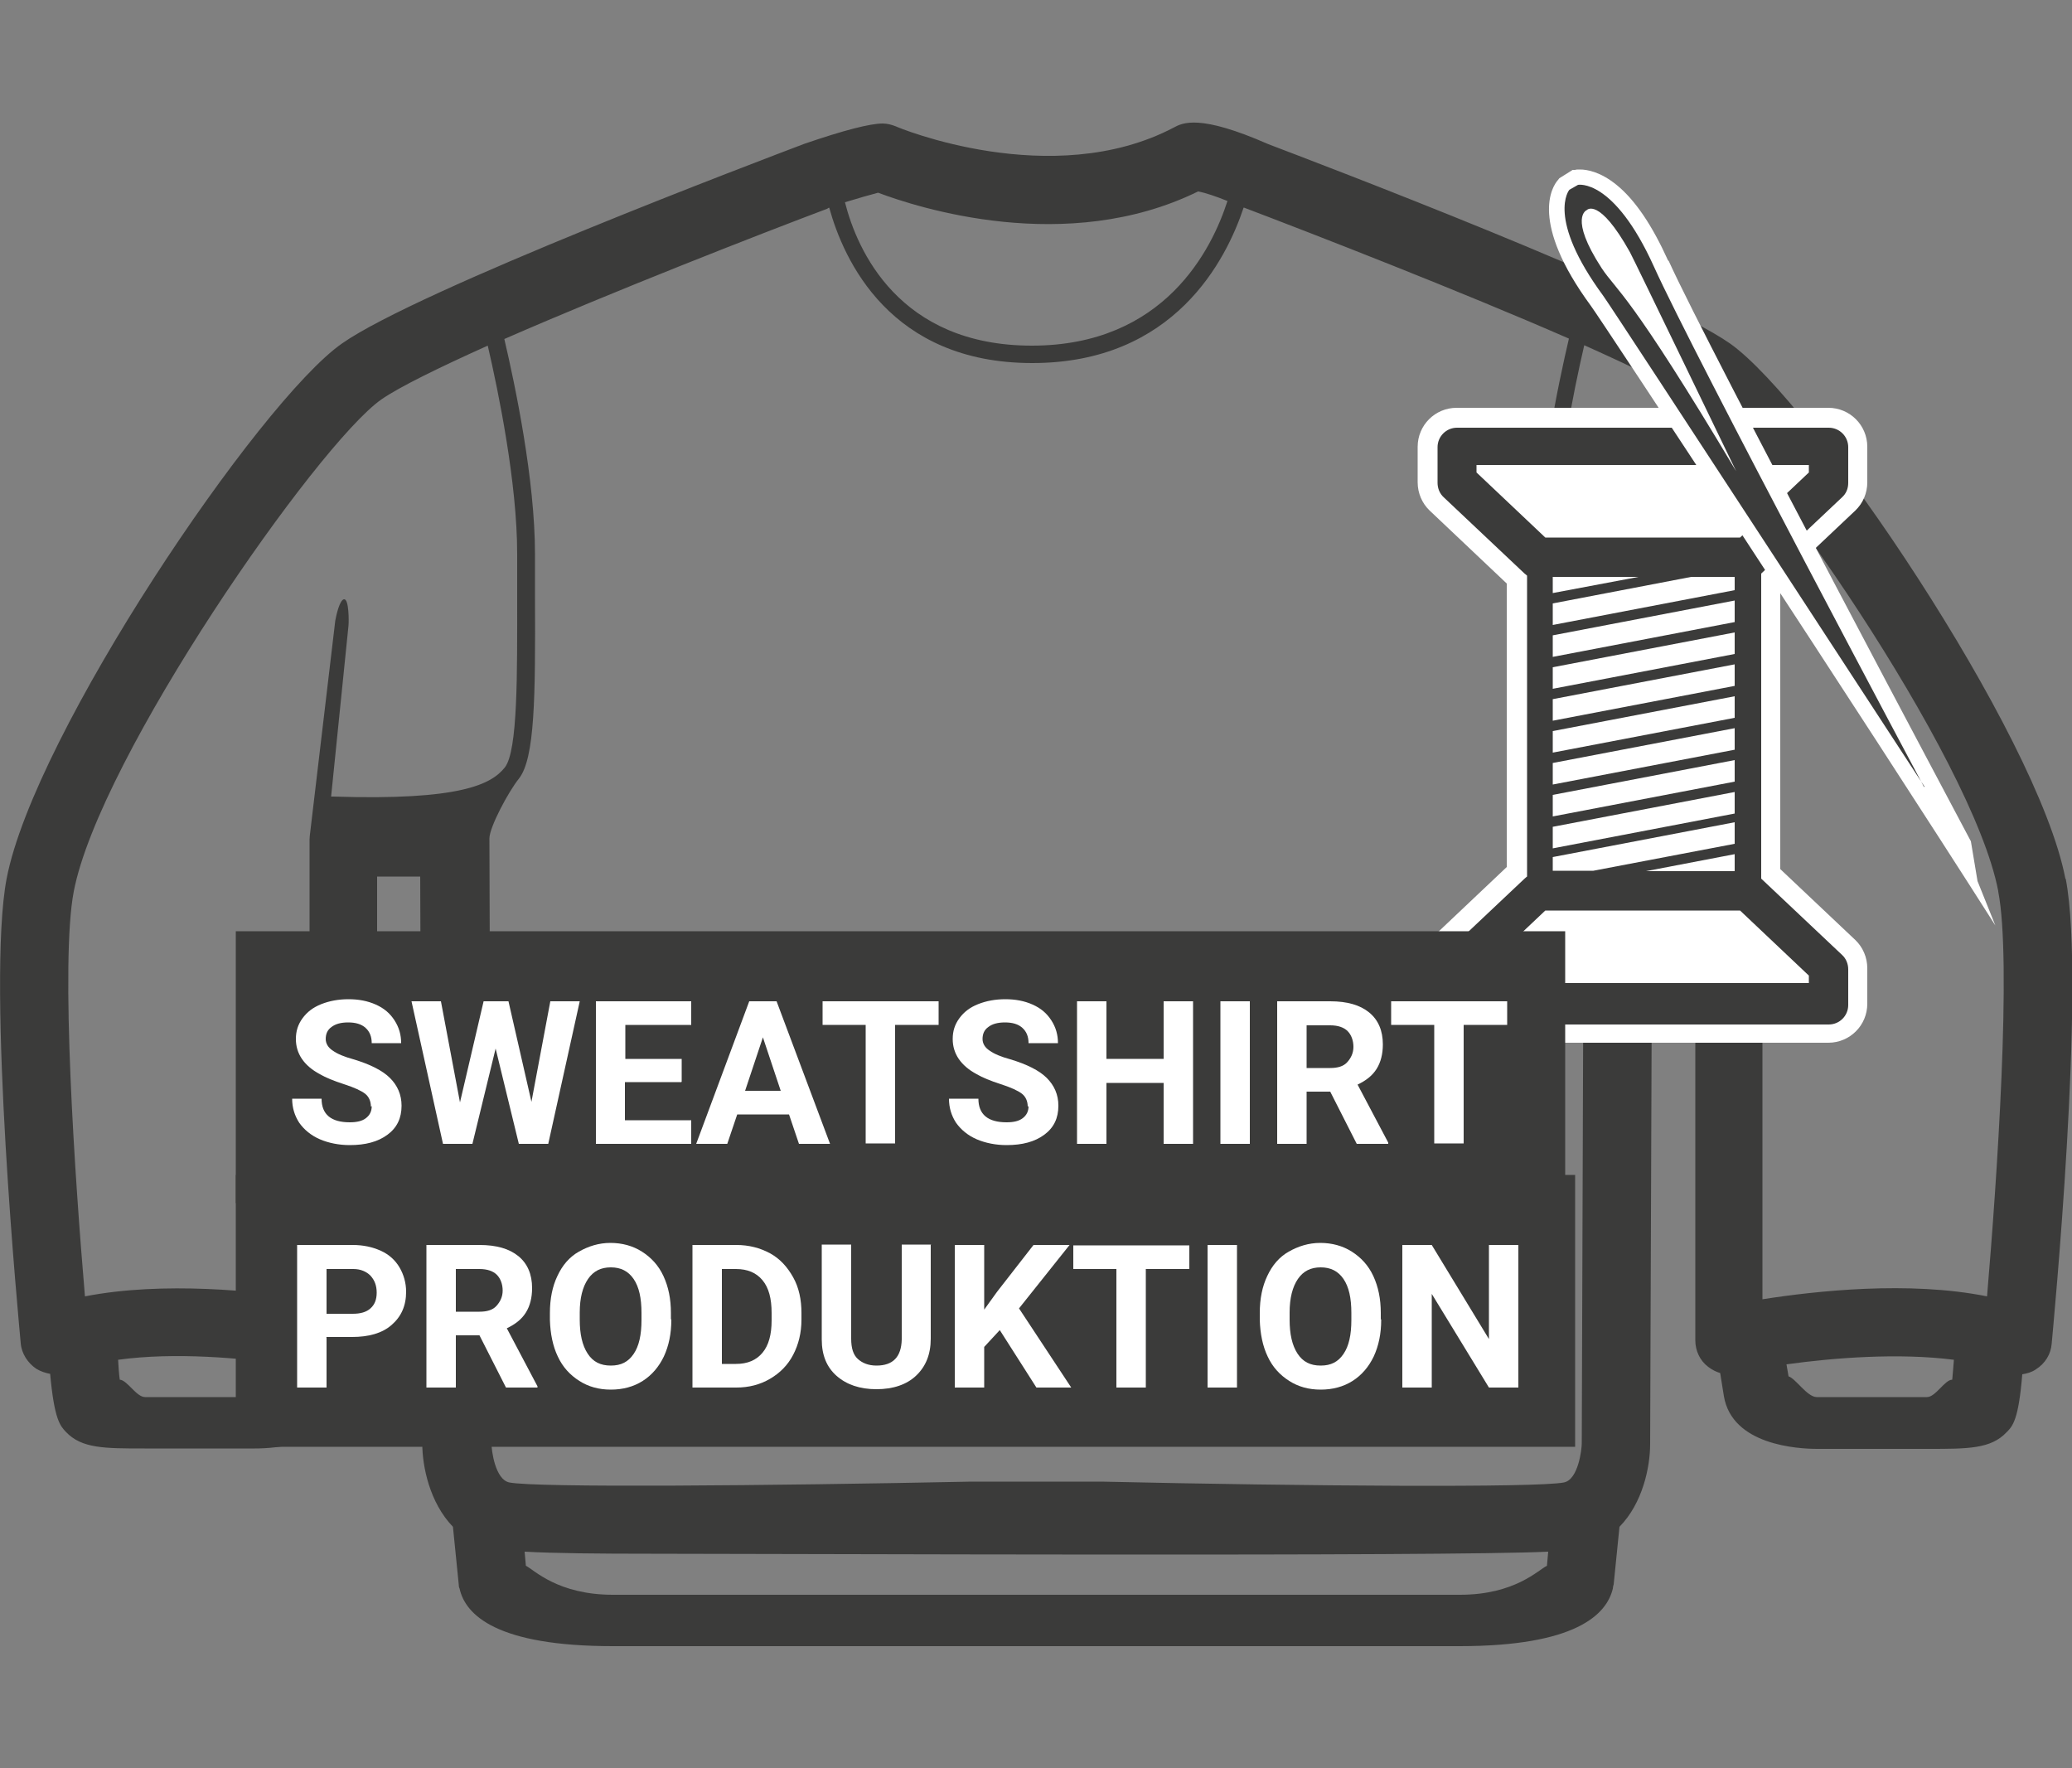 <?xml version="1.0" encoding="UTF-8"?><svg id="Ebene_1" xmlns="http://www.w3.org/2000/svg" width="50" height="42.66" viewBox="0 0 50 42.66"><rect x="0" y="0" width="50" height="42.66" fill="#808080" stroke="none"/><defs><style>.cls-1{fill:#fff;}.cls-2{fill:#3b3b3a;}</style></defs><path class="cls-2" d="M49.84,21.2c-.67-3.5-6.11-11.51-8.09-12.91-1.81-1.27-10.09-4.41-11.14-4.81-1.66-.73-2.07-.52-2.29-.4-2.94,1.54-6.67-.01-6.7-.03-.1-.04-.21-.07-.32-.07-.3,0-.93,.16-1.89,.49-.95,.36-9.33,3.53-11.16,4.82C6.26,9.68,.83,17.7,.16,21.2c-.49,2.56,.31,10.86,.34,11.21,.02,.25,.17,.48,.38,.62,.1,.06,.22,.1,.33,.12,.1,1.1,.24,1.25,.38,1.4,.38,.4,.92,.4,1.9,.4h2.66c.48,0,2.07-.09,2.26-1.27,.03-.19,.06-.38,.09-.56,.1-.03,.2-.08,.29-.15,.19-.16,.31-.39,.31-.64v-11.18c.42,0,.76,0,1.04,0l.05,13.68c0,.56,.18,1.43,.74,2.01l.14,1.39s0,.07,.02,.1c.14,.64,.9,1.39,3.7,1.39h.01c2.98,0,9.49,0,9.49,0h1.43s6.51,0,9.49,0h.01c2.8,0,3.55-.76,3.7-1.39,0-.03,.01-.07,.02-.1l.14-1.39c.56-.57,.74-1.44,.74-2l.05-13.69c.3,.02,.65,.02,1.04,0v11.19c0,.25,.11,.49,.31,.64,.09,.07,.19,.12,.29,.15l.09,.56c.2,1.18,1.78,1.27,2.26,1.27h2.66c.98,0,1.52,0,1.9-.4,.15-.15,.29-.3,.38-1.4,.12-.02,.23-.05,.33-.12,.22-.14,.36-.36,.38-.62,.03-.35,.83-8.65,.34-11.21Zm-1.62,.31c.33,1.7-.03,6.95-.27,9.77-1.89-.38-4.14-.13-5.42,.07v-11.08s0-.16,0-.18l-.57-5.06c-.01-.11-.16-.59-.27-.58-.11,.01-.1,.41-.09,.53l.41,4.2s0,0,0,0c-2.5,.08-3.75-.12-4.19-.67-.32-.4-.31-2.29-.3-4.11,0-.34,0-.7,0-1.05,0-1.7,.45-3.9,.71-5.02,1.18,.53,2.14,.99,2.57,1.3,1.55,1.09,6.8,8.63,7.42,11.87ZM28.92,4.62c.16,.03,.43,.12,.7,.23-.37,1.15-1.51,3.49-4.72,3.49s-4.22-2.31-4.51-3.46c.33-.1,.64-.19,.8-.23,.93,.35,4.54,1.53,7.72-.03Zm-8.95,.4s.03,0,.04-.01c.35,1.27,1.47,3.75,4.9,3.75s4.68-2.49,5.1-3.75c0,0,0,0,.01,0,1.66,.63,5.21,2.01,7.84,3.16-.26,1.11-.74,3.39-.74,5.19,0,.35,0,.7,0,1.05-.01,2.39,0,3.88,.39,4.37,.23,.29,.71,1.04,.71,1.35l-.05,14.7c0,.13-.08,.87-.43,.94-.65,.13-6.23,.09-11.16-.02h-3.14c-4.92,.1-10.5,.15-11.15,.02-.34-.07-.43-.77-.43-.94l-.05-14.6c0-.27,.46-1.13,.71-1.44,.39-.49,.4-1.98,.39-4.37,0-.34,0-.69,0-1.05,0-1.8-.48-4.08-.74-5.19,2.63-1.15,6.16-2.53,7.81-3.15ZM1.78,21.51c.62-3.24,5.87-10.78,7.42-11.87,.43-.3,1.39-.77,2.57-1.3,.26,1.12,.71,3.32,.71,5.02,0,.35,0,.7,0,1.05,0,1.82,.02,3.71-.3,4.11-.32,.4-1.06,.8-4.14,.7-.02,0-.03,0-.05,0l.42-4.13c.01-.11,.01-.62-.1-.63-.11-.01-.2,.4-.22,.52l-.61,5.15s-.01,.08-.01,.13v.04s0,0,0,0c0,0,0,0,0,0v11.05c-1.27-.2-3.52-.44-5.42-.07-.24-2.81-.6-8.06-.27-9.77Zm4.38,12.2H3.5c-.21,0-.43-.41-.61-.42-.02-.14-.03-.31-.04-.48,1.38-.19,2.97-.04,4.04,.11-.02,.09-.03,.19-.05,.28-.16,.05-.44,.5-.67,.5Zm29.05,4.77h-.01c-2.98,0-17.43,0-20.4,0h-.01c-1.33,0-1.9-.6-2.1-.7l-.03-.34c.71,.04,1.81,.05,3.05,.05,2.95,0,19.26,.07,21.65-.05l-.03,.34c-.21,.1-.77,.7-2.1,.7Zm11.29-4.77h-2.66c-.23,0-.51-.45-.68-.5l-.05-.29c1.15-.16,2.71-.28,4.04-.11-.01,.17-.03,.34-.04,.48-.18,0-.4,.42-.61,.42Z"/><g><path class="cls-1" d="M44.12,9.84h-8.97c-.52,0-.94,.42-.94,.94v.86c0,.26,.11,.51,.29,.68l1.86,1.76v6.84l-1.86,1.76c-.19,.18-.29,.43-.29,.68v.86c0,.52,.42,.94,.94,.94h8.97c.52,0,.94-.42,.94-.94v-.86c0-.26-.11-.51-.29-.68l-1.81-1.71v-6.94l1.81-1.71c.19-.18,.29-.43,.29-.68v-.86c0-.52-.42-.94-.94-.94Z"/><path class="cls-1" d="M42.5,21.18s0,0,0,0v-7.34s0,0,0,0l1.95-1.84c.1-.09,.15-.21,.15-.35v-.86c0-.26-.21-.47-.47-.47h-8.97c-.26,0-.47,.21-.47,.47v.86c0,.13,.05,.26,.15,.35l1.95,1.84s.04,.03,.06,.05v7.26s-.04,.03-.06,.05l-1.95,1.84c-.1,.09-.15,.21-.15,.35v.86c0,.26,.21,.47,.47,.47h8.97c.26,0,.47-.21,.47-.47v-.86c0-.13-.05-.26-.15-.35l-1.95-1.84Zm-.64-1.55l-4.39,.84v-.52l4.39-.84v.52Zm0-.77l-4.39,.84v-.52l4.39-.84v.52Zm0-.77l-4.39,.84v-.52l4.39-.84v.52Zm0-.77l-4.39,.84v-.52l4.39-.84v.52Zm0-.77l-4.39,.84v-.52l4.39-.84v.52Zm0-.77l-4.39,.84v-.52l4.39-.84v.52Zm0-.77l-4.39,.84v-.52l4.39-.84v.52Zm-4.39,.07v-.52l3.34-.64h1.05v.32l-4.39,.84Zm2.07-1.16l-2.07,.39v-.39h2.07Zm-2.07,6.76l4.39-.84v.52l-3.41,.65h-.98v-.34Zm4.39-.07v.41h-2.14l2.14-.41Zm-6.23-9.21v-.18h8.02v.18l-1.66,1.57h-4.7l-1.66-1.57Zm8.02,12.32h-8.02v-.18l1.66-1.57h4.7l1.66,1.57v.18Z"/><path class="cls-2" d="M42.5,21.18s0,0,0,0v-7.34s0,0,0,0l1.95-1.84c.1-.09,.15-.21,.15-.35v-.86c0-.26-.21-.47-.47-.47h-8.97c-.26,0-.47,.21-.47,.47v.86c0,.13,.05,.26,.15,.35l1.95,1.84s.04,.03,.06,.05v7.26s-.04,.03-.06,.05l-1.95,1.84c-.1,.09-.15,.21-.15,.35v.86c0,.26,.21,.47,.47,.47h8.97c.26,0,.47-.21,.47-.47v-.86c0-.13-.05-.26-.15-.35l-1.95-1.84Zm-.64-1.55l-4.39,.84v-.52l4.39-.84v.52Zm0-.77l-4.39,.84v-.52l4.39-.84v.52Zm0-.77l-4.39,.84v-.52l4.39-.84v.52Zm0-.77l-4.39,.84v-.52l4.39-.84v.52Zm0-.77l-4.39,.84v-.52l4.39-.84v.52Zm0-.77l-4.39,.84v-.52l4.39-.84v.52Zm0-.77l-4.39,.84v-.52l4.39-.84v.52Zm-4.39,.07v-.52l3.34-.64h1.05v.32l-4.39,.84Zm2.07-1.16l-2.07,.39v-.39h2.07Zm-2.07,6.76l4.39-.84v.52l-3.41,.65h-.98v-.34Zm4.39-.07v.41h-2.14l2.14-.41Zm-6.23-9.21v-.18h8.02v.18l-1.66,1.57h-4.7l-1.66-1.57Zm8.02,12.32h-8.02v-.18l1.66-1.57h4.7l1.66,1.57v.18Z"/></g><g><path class="cls-1" d="M41.92,11.4h0s-2.92-4.4-3.27-4.94c-.8-1.23-.36-1.4-.36-1.4,0,0,.29-.33,1.04,1.01,.07,.12,2.59,5.34,2.59,5.34Z"/><path class="cls-1" d="M40.25,6.28c-.38-.84-.79-1.45-1.23-1.81-.4-.33-.73-.38-.89-.38-.06,0-.1,0-.12,.01h-.06s-.32,.2-.32,.2l-.04,.05c-.13,.15-.69,1,.8,3.03,.24,.32,6.54,9.89,9.76,14.95l-.43-1.07-.16-.96c-.07-.14-6.34-11.9-7.29-14Zm-1.29-.02c-.16-.25-.26-.44-.32-.58,.1,.13,.22,.31,.37,.57,.01,.03,.06,.12,.13,.26-.07-.11-.13-.19-.17-.25Z"/><path class="cls-2" d="M46.43,18.99s-5.55-10.41-6.52-12.56c-.97-2.14-1.83-1.97-1.83-1.97l-.21,.12s-.57,.67,.82,2.56c.28,.39,7.75,11.84,7.75,11.84Zm-4.51-7.58h0c-2.61-4.38-2.9-4.38-3.27-4.94-.8-1.23-.36-1.4-.36-1.4,0,0,.29-.33,1.04,1.01,.07,.12,2.59,5.34,2.59,5.34Z"/></g><rect class="cls-2" x="5.69" y="22.47" width="32.08" height="6.56"/><g><path class="cls-1" d="M8.95,26.7c0-.13-.05-.24-.14-.31-.09-.07-.26-.15-.51-.23-.25-.08-.44-.16-.58-.24-.39-.21-.58-.5-.58-.85,0-.19,.05-.35,.16-.5,.11-.15,.25-.26,.45-.34s.42-.12,.66-.12,.46,.04,.66,.13,.34,.21,.45,.38,.16,.35,.16,.55h-.71c0-.16-.05-.28-.15-.37-.1-.09-.24-.13-.42-.13s-.31,.04-.4,.11c-.1,.07-.14,.17-.14,.29,0,.11,.06,.21,.17,.28,.11,.08,.28,.15,.5,.21,.4,.12,.7,.27,.88,.45,.18,.18,.28,.4,.28,.67,0,.3-.11,.53-.34,.7-.23,.17-.53,.25-.91,.25-.26,0-.51-.05-.72-.14s-.38-.23-.5-.4c-.11-.17-.17-.36-.17-.58h.71c0,.38,.23,.57,.68,.57,.17,0,.3-.03,.39-.1,.09-.07,.14-.16,.14-.29Z"/><path class="cls-1" d="M12.82,26.61l.46-2.45h.71l-.76,3.44h-.71l-.56-2.3-.56,2.3h-.71l-.76-3.44h.71l.46,2.44,.57-2.44h.6l.56,2.45Z"/><path class="cls-1" d="M16.44,26.11h-1.36v.92h1.6v.57h-2.3v-3.44h2.3v.57h-1.59v.82h1.36v.55Z"/><path class="cls-1" d="M19.03,26.89h-1.24l-.24,.71h-.75l1.28-3.44h.66l1.29,3.44h-.75l-.24-.71Zm-1.05-.57h.86l-.43-1.29-.43,1.29Z"/><path class="cls-1" d="M22.65,24.73h-1.05v2.86h-.71v-2.86h-1.04v-.57h2.8v.57Z"/><path class="cls-1" d="M24.8,26.7c0-.13-.05-.24-.14-.31-.09-.07-.26-.15-.51-.23-.25-.08-.44-.16-.58-.24-.39-.21-.58-.5-.58-.85,0-.19,.05-.35,.16-.5,.11-.15,.25-.26,.45-.34s.42-.12,.66-.12,.46,.04,.66,.13,.34,.21,.45,.38,.16,.35,.16,.55h-.71c0-.16-.05-.28-.15-.37-.1-.09-.24-.13-.42-.13s-.31,.04-.4,.11c-.1,.07-.14,.17-.14,.29,0,.11,.06,.21,.17,.28,.11,.08,.28,.15,.5,.21,.4,.12,.7,.27,.88,.45,.18,.18,.28,.4,.28,.67,0,.3-.11,.53-.34,.7-.23,.17-.53,.25-.91,.25-.26,0-.51-.05-.72-.14s-.38-.23-.5-.4c-.11-.17-.17-.36-.17-.58h.71c0,.38,.23,.57,.68,.57,.17,0,.3-.03,.39-.1,.09-.07,.14-.16,.14-.29Z"/><path class="cls-1" d="M28.79,27.6h-.71v-1.47h-1.38v1.47h-.71v-3.44h.71v1.39h1.38v-1.39h.71v3.44Z"/><path class="cls-1" d="M30.16,27.6h-.71v-3.44h.71v3.44Z"/><path class="cls-1" d="M32.09,26.34h-.56v1.26h-.71v-3.44h1.28c.41,0,.72,.09,.94,.27,.22,.18,.33,.44,.33,.77,0,.23-.05,.43-.15,.59-.1,.16-.25,.28-.46,.38l.74,1.4v.03h-.76l-.64-1.26Zm-.56-.57h.57c.18,0,.32-.04,.41-.14s.15-.22,.15-.37-.05-.29-.14-.38c-.09-.09-.23-.14-.42-.14h-.57v1.03Z"/><path class="cls-1" d="M36.37,24.73h-1.05v2.86h-.71v-2.86h-1.04v-.57h2.8v.57Z"/></g><rect class="cls-2" x="5.69" y="28.35" width="32.32" height="6.56"/><g><path class="cls-1" d="M7.88,32.27v1.21h-.71v-3.44h1.34c.26,0,.48,.05,.68,.14s.35,.23,.45,.4,.16,.37,.16,.59c0,.34-.12,.6-.35,.8s-.55,.29-.96,.29h-.62Zm0-.57h.63c.19,0,.33-.04,.43-.13,.1-.09,.15-.21,.15-.38s-.05-.3-.15-.41c-.1-.1-.24-.16-.41-.16h-.65v1.08Z"/><path class="cls-1" d="M11.56,32.22h-.56v1.26h-.71v-3.44h1.28c.41,0,.72,.09,.94,.27,.22,.18,.33,.44,.33,.77,0,.23-.05,.43-.15,.59-.1,.16-.25,.28-.46,.38l.74,1.4v.03h-.76l-.64-1.26Zm-.56-.57h.57c.18,0,.32-.04,.41-.14s.15-.22,.15-.37-.05-.29-.14-.38c-.09-.09-.23-.14-.42-.14h-.57v1.03Z"/><path class="cls-1" d="M16.2,31.84c0,.34-.06,.63-.18,.89-.12,.25-.29,.45-.51,.59-.22,.14-.48,.21-.77,.21s-.54-.07-.76-.21-.4-.33-.52-.59c-.12-.25-.18-.55-.19-.88v-.17c0-.34,.06-.64,.18-.89,.12-.26,.29-.46,.52-.59s.48-.21,.76-.21,.54,.07,.76,.21,.4,.33,.52,.59c.12,.26,.18,.55,.18,.89v.15Zm-.72-.16c0-.36-.06-.63-.19-.82-.13-.19-.31-.28-.55-.28s-.42,.09-.55,.28c-.13,.19-.2,.46-.2,.81v.17c0,.35,.06,.62,.19,.82s.31,.29,.56,.29,.42-.09,.55-.28c.13-.19,.19-.46,.19-.82v-.17Z"/><path class="cls-1" d="M16.71,33.48v-3.44h1.06c.3,0,.57,.07,.81,.2s.42,.33,.56,.58,.2,.54,.2,.86v.16c0,.32-.07,.6-.2,.85-.13,.25-.32,.44-.56,.58s-.51,.21-.81,.21h-1.07Zm.71-2.86v2.29h.34c.28,0,.49-.09,.64-.27,.15-.18,.22-.44,.22-.78v-.18c0-.35-.07-.61-.22-.79-.15-.18-.36-.27-.64-.27h-.35Z"/><path class="cls-1" d="M22.46,30.04v2.26c0,.38-.12,.67-.35,.89s-.56,.33-.96,.33-.72-.11-.96-.32c-.24-.21-.36-.5-.36-.88v-2.29h.71v2.27c0,.23,.05,.39,.16,.49,.11,.1,.26,.16,.45,.16,.4,0,.6-.21,.61-.63v-2.29h.71Z"/><path class="cls-1" d="M24.12,32.1l-.37,.4v.98h-.71v-3.44h.71v1.56l.31-.43,.88-1.13h.87l-1.22,1.53,1.26,1.91h-.84l-.88-1.38Z"/><path class="cls-1" d="M28.7,30.62h-1.05v2.86h-.71v-2.86h-1.04v-.57h2.8v.57Z"/><path class="cls-1" d="M29.85,33.48h-.71v-3.44h.71v3.44Z"/><path class="cls-1" d="M33.33,31.84c0,.34-.06,.63-.18,.89-.12,.25-.29,.45-.51,.59-.22,.14-.48,.21-.77,.21s-.54-.07-.76-.21-.4-.33-.52-.59c-.12-.25-.18-.55-.19-.88v-.17c0-.34,.06-.64,.18-.89,.12-.26,.29-.46,.52-.59s.48-.21,.76-.21,.54,.07,.76,.21,.4,.33,.52,.59c.12,.26,.18,.55,.18,.89v.15Zm-.72-.16c0-.36-.06-.63-.19-.82-.13-.19-.31-.28-.55-.28s-.42,.09-.55,.28c-.13,.19-.2,.46-.2,.81v.17c0,.35,.06,.62,.19,.82s.31,.29,.56,.29,.42-.09,.55-.28c.13-.19,.19-.46,.19-.82v-.17Z"/><path class="cls-1" d="M36.64,33.48h-.71l-1.38-2.26v2.26h-.71v-3.44h.71l1.38,2.27v-2.27h.71v3.44Z"/></g></svg>